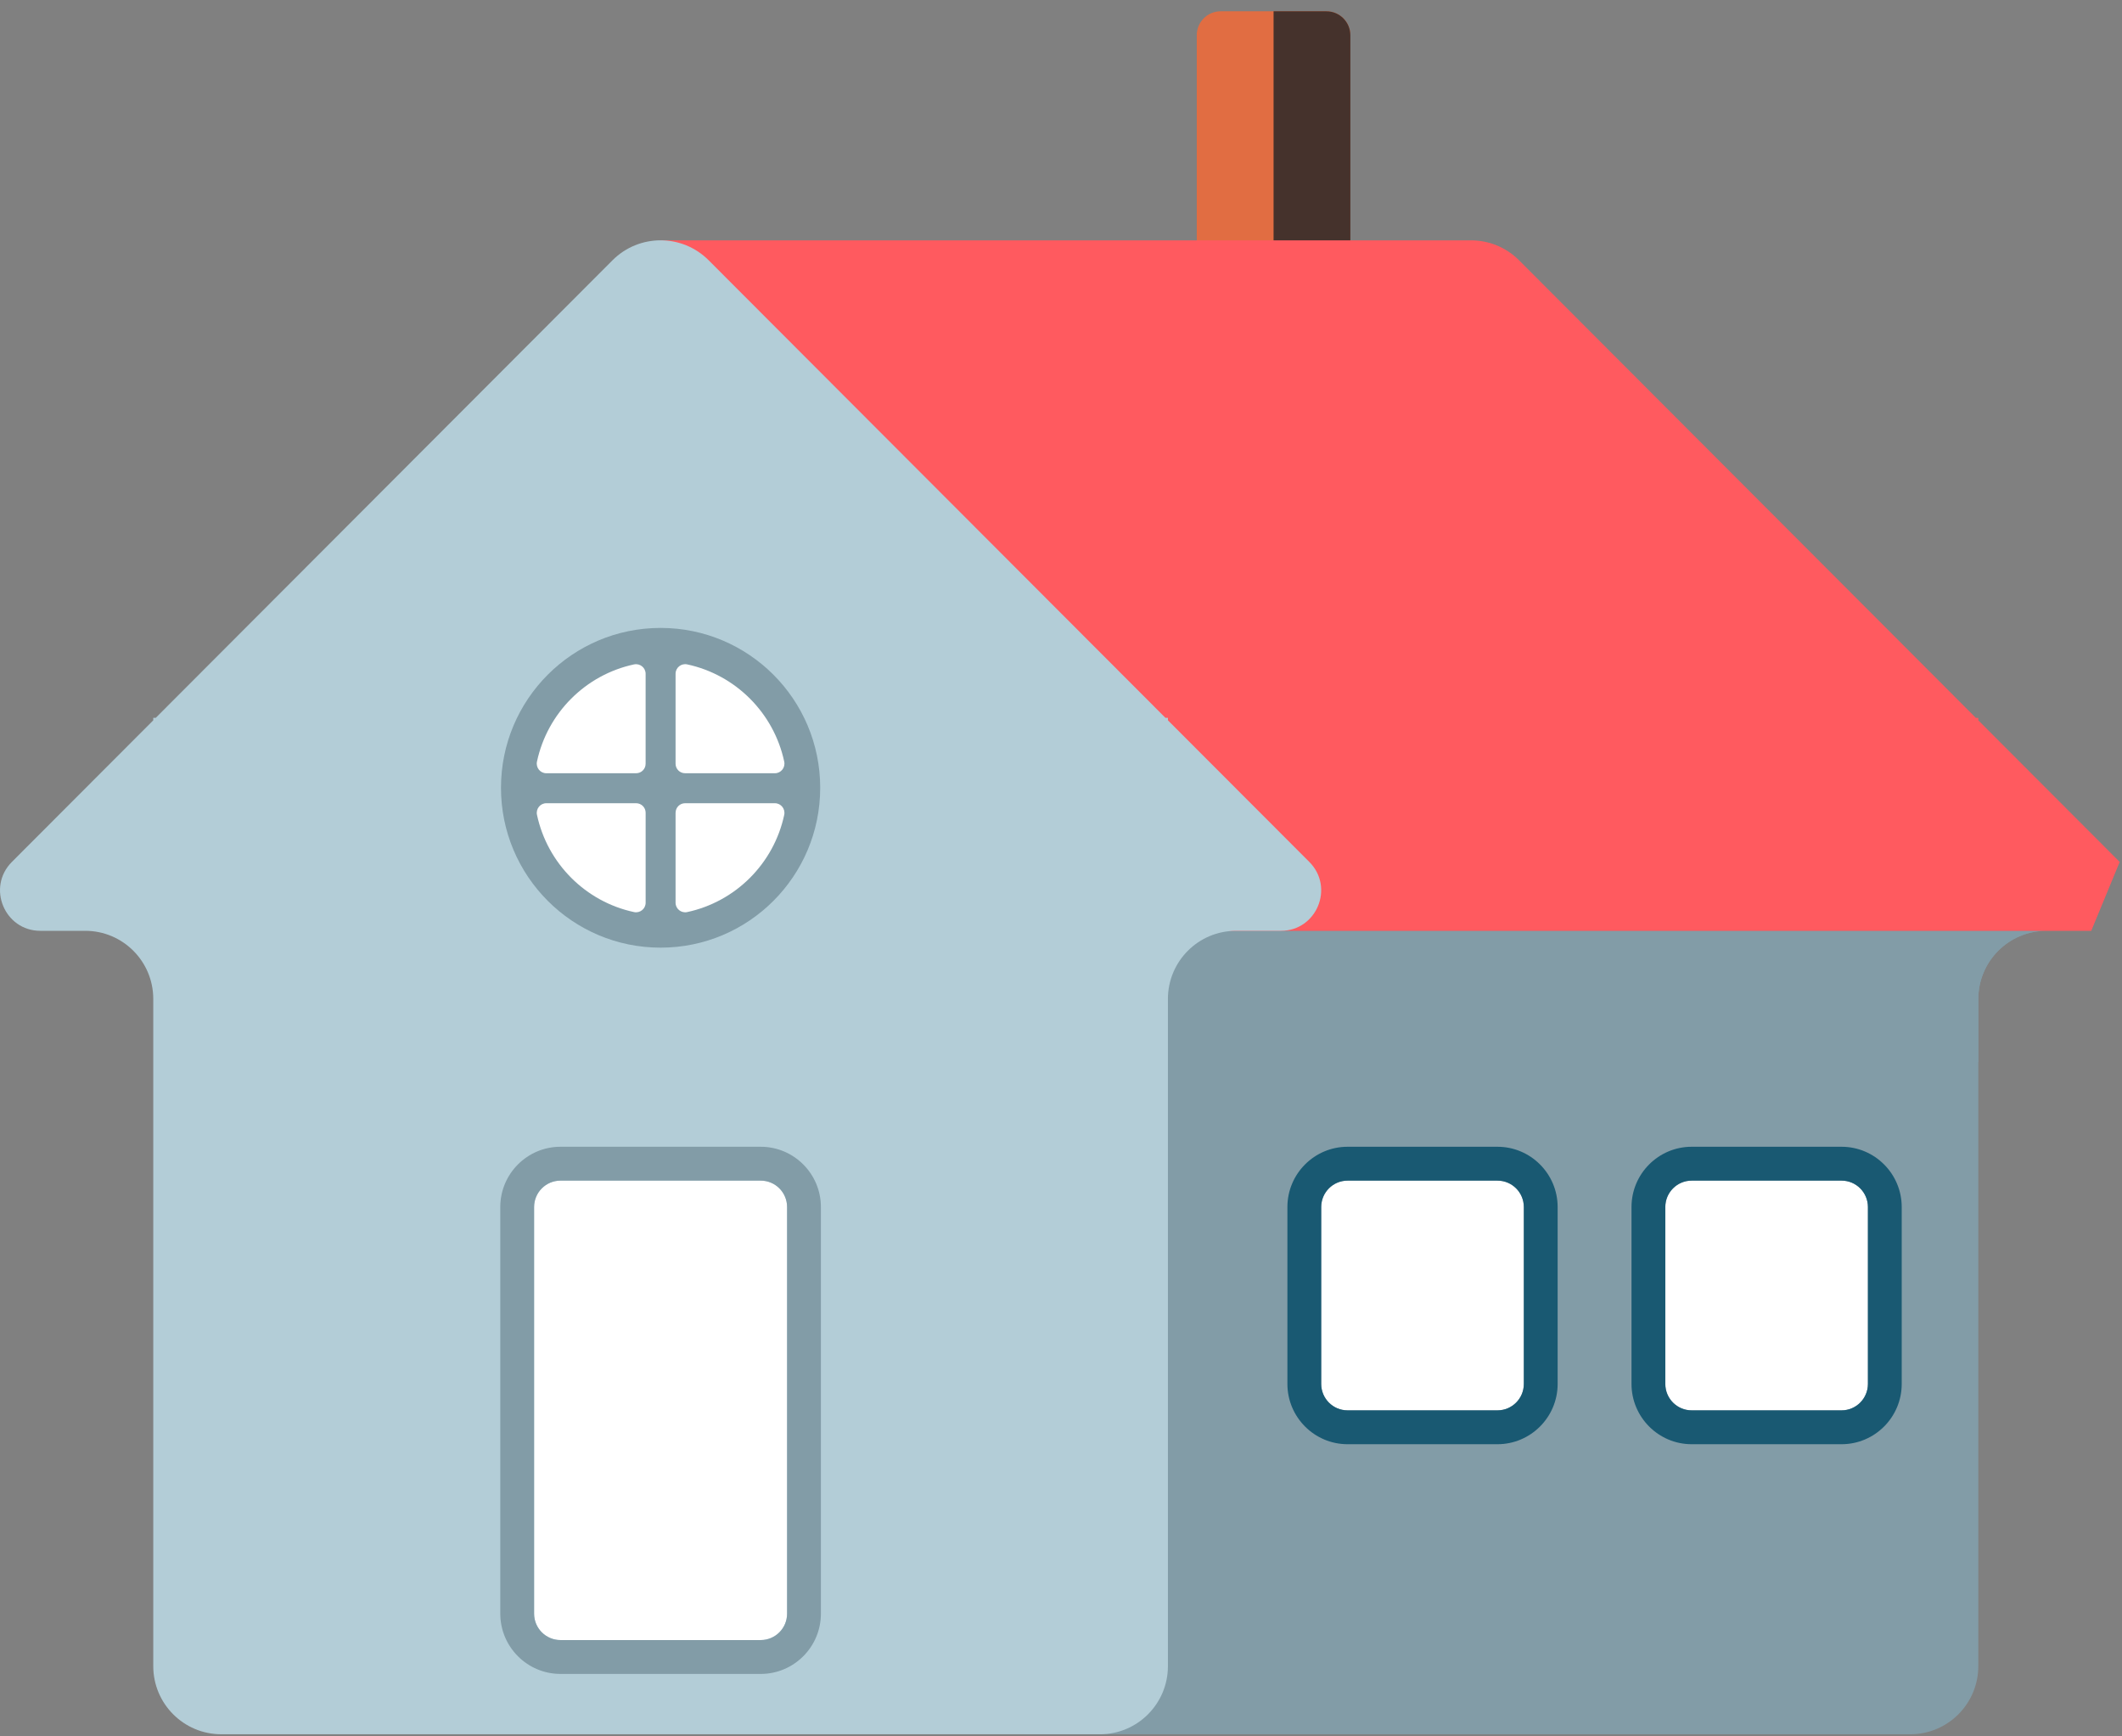 <svg xmlns="http://www.w3.org/2000/svg" width="88" height="72" viewBox="0 0 88 72" class="c-icon__svg" aria-hidden="true">
  <rect x="0" y="0" width="88" height="72" fill="#808080" stroke="none"/>
  <defs>
    <path id="a" d="M.016.16h3.185v13.151H.016z"/>
    <path id="b" d="M.38.381h44.298V33.696H.38z"/>
    <path id="c" d="M0 .297h54.79V62.244H0z"/>
  </defs>
  <g fill="none" fill-rule="evenodd">
    <path fill="#E16D42" d="M56 13.619h-6.37V1.461c0-.548.443-.993.992-.993h4.387c.548 0 .992.445.992.993V13.619z"/>
    <path fill="#45322C" d="M55.008.468h-2.193v13.151h3.185V1.462c0-.549-.444-.994-.992-.994"/>
    <path fill="#829CA7" d="M42.783 71.912H79.22c1.558 0 2.821-1.265 2.821-2.825v-27.665c0-1.56 1.263-2.825 2.82-2.825H40.563v32.23c.516.66 1.318 1.085 2.219 1.085"/>
    <path fill="#829CA7" d="M84.861 38.597H40.563v5.448H82.041v-2.622c0-1.56 1.263-2.825 2.82-2.825"/>
    <path fill="#FF5A5F" d="M87.904 35.741l-5.863-5.872v-.102h-.102l-18.943-18.974c-.55-.551-1.272-.827-1.994-.827h-33.606v23.341h9.134l-2.43 2.435c-1.053 1.054-.307 2.857 1.181 2.857h1.862c1.558 0 2.821 1.265 2.821 2.825v27.665c0 .657.226 1.26.601 1.74v-32.23h46.159"/>
    <path fill="#B3CDD7" d="M53.117 38.597c1.488 0 2.233-1.802 1.181-2.857l-5.864-5.872v-.102H48.332l-18.943-18.973c-1.101-1.104-2.887-1.104-3.989 0L6.458 29.766H6.356v.102l-5.863 5.872c-1.052 1.054-.307 2.857 1.181 2.857h1.862c1.558 0 2.82 1.265 2.82 2.825v27.665c0 1.56 1.263 2.825 2.821 2.825H45.614c1.558 0 2.82-1.265 2.82-2.825v-27.665c0-1.56 1.263-2.825 2.821-2.825h1.862z"/>
    <path fill="#FFF" d="M31.548 68.006h-8.305c-.604 0-1.094-.49-1.094-1.095v-16.861c0-.605.49-1.095 1.094-1.095h8.305c.604 0 1.093.49 1.093 1.095v16.861c0 .605-.49 1.095-1.093 1.095"/>
    <path fill="#829CA7" d="M31.548 47.551h-8.305c-1.376 0-2.496 1.121-2.496 2.499v16.861c0 1.378 1.12 2.499 2.496 2.499h8.305c1.376 0 2.495-1.121 2.495-2.499v-16.861c0-1.378-1.12-2.499-2.495-2.499m0 1.404c.604 0 1.093.49 1.093 1.095v16.861c0 .605-.49 1.095-1.093 1.095h-8.305c-.604 0-1.094-.49-1.094-1.095v-16.861c0-.605.49-1.095 1.094-1.095h8.305"/>
    <path fill="#FFF" d="M62.099 58.481H55.884c-.604 0-1.093-.49-1.093-1.095v-7.335c0-.605.489-1.096 1.093-1.096h6.216c.604 0 1.094.49 1.094 1.096v7.335c0 .605-.49 1.095-1.094 1.095"/>
    <path fill="#195972" d="M62.099 47.551H55.884c-1.376 0-2.495 1.121-2.495 2.499v7.335c0 1.378 1.12 2.5 2.495 2.5h6.216c1.376 0 2.496-1.121 2.496-2.5v-7.335c0-1.378-1.12-2.499-2.496-2.499m0 1.404c.604 0 1.094.49 1.094 1.095v7.335c0 .605-.49 1.096-1.094 1.096H55.884c-.604 0-1.093-.49-1.093-1.096v-7.335c0-.605.489-1.095 1.093-1.095h6.216"/>
    <path fill="#FFF" d="M76.37 58.481h-6.216c-.604 0-1.093-.49-1.093-1.095v-7.335c0-.605.49-1.096 1.093-1.096h6.216c.604 0 1.093.49 1.093 1.096v7.335c0 .605-.49 1.095-1.093 1.095"/>
    <path fill="#195972" d="M76.37 47.551h-6.216c-1.376 0-2.495 1.121-2.495 2.499v7.335c0 1.378 1.12 2.5 2.495 2.5h6.216c1.376 0 2.495-1.121 2.495-2.5v-7.335c0-1.378-1.12-2.499-2.495-2.499m0 1.404c.604 0 1.093.49 1.093 1.095v7.335c0 .605-.49 1.096-1.093 1.096h-6.216c-.604 0-1.093-.49-1.093-1.096v-7.335c0-.605.49-1.095 1.093-1.095h6.216"/>
    <path fill="#829CA7" d="M34.014 32.666c0 3.661-2.963 6.629-6.619 6.629-3.655 0-6.619-2.968-6.619-6.629 0-3.661 2.963-6.629 6.619-6.629 3.655 0 6.619 2.968 6.619 6.629"/>
    <path fill="#FFF" d="M28.41 32.063h3.725c.252 0 .44-.234.387-.482-.43-2.015-2.013-3.601-4.025-4.032-.247-.052-.481.135-.481.388v3.731c0 .218.176.394.393.394M26.774 31.669v-3.731c0-.253-.234-.44-.481-.388-2.012.431-3.595 2.016-4.025 4.031-.052.247.135.482.387.482h3.725c.218 0 .394-.176.394-.394M28.016 33.701v3.731c0 .253.234.44.481.388 2.012-.431 3.595-2.016 4.025-4.032.053-.247-.135-.482-.387-.482h-3.725c-.217 0-.393.177-.393.395M26.381 33.306h-3.725c-.252 0-.44.234-.387.482.43 2.015 2.013 3.601 4.025 4.032.247.052.481-.135.481-.388v-3.731c0-.218-.177-.395-.394-.395"/>
  </g>
</svg>
